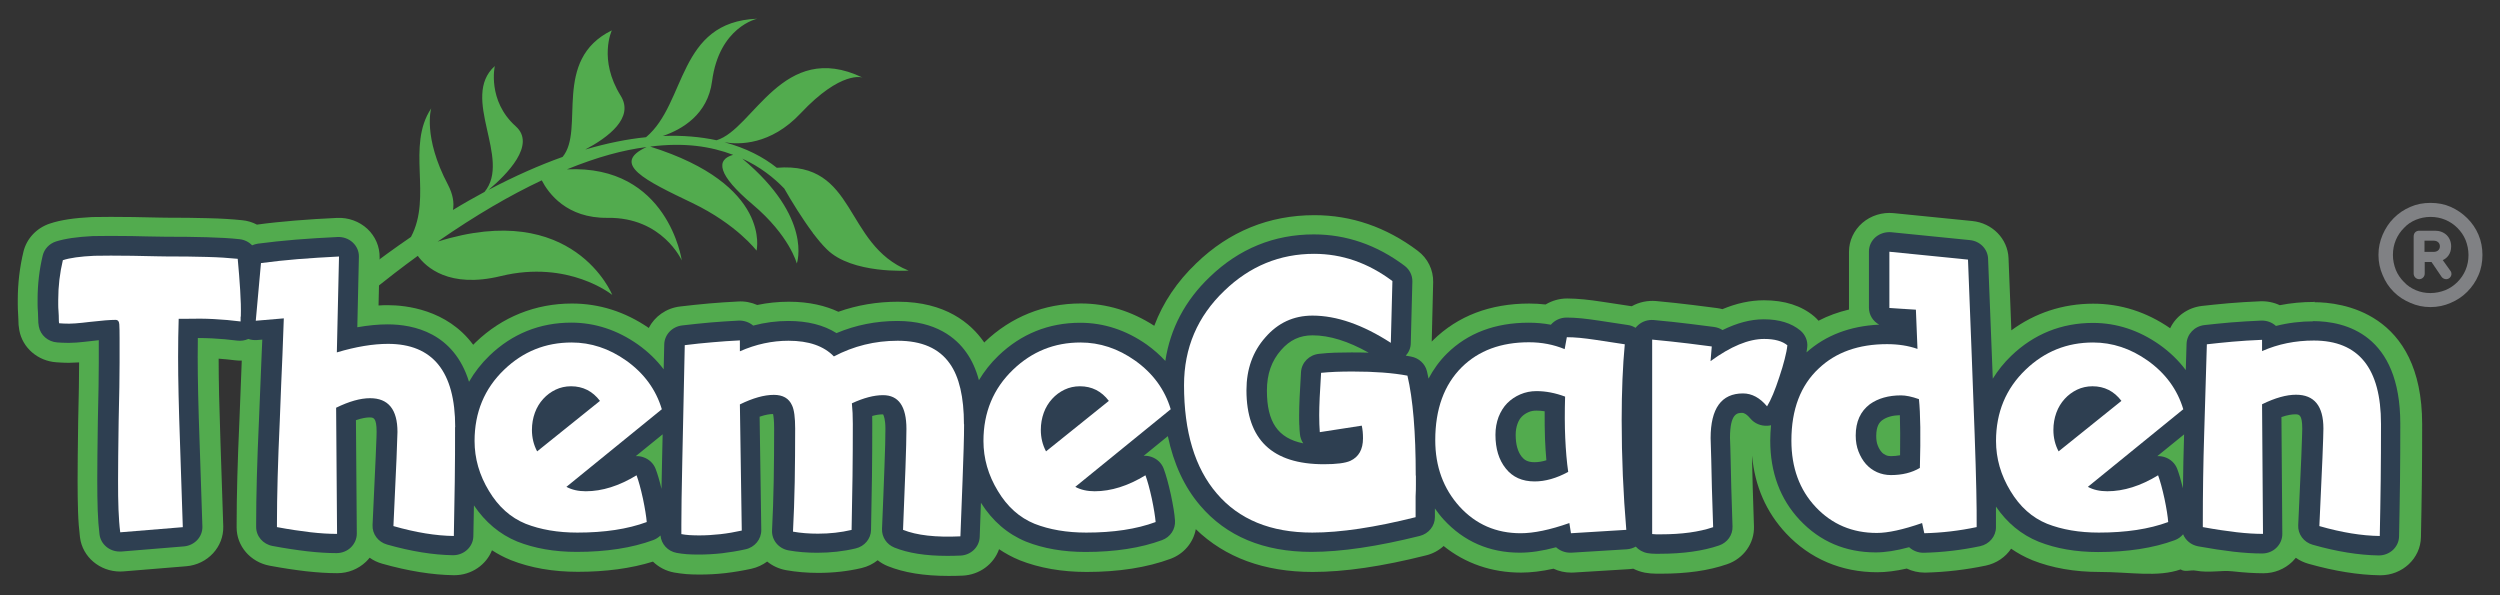 <?xml version="1.0" encoding="UTF-8"?>
<svg id="Layer_1" xmlns="http://www.w3.org/2000/svg" version="1.1" viewBox="0 0 346 82.39">
  <rect x="0" y="0" width="346" height="82.39" fill="#333333" stroke="none"/>
  <!-- Generator: Adobe Illustrator 29.4.0, SVG Export Plug-In . SVG Version: 2.1.0 Build 152)  -->
  <defs>
    <style>
      .st0 {
        fill: #fff;
      }

      .st1 {
        fill: #2e3f51;
      }

      .st2 {
        fill: #52ab4e;
      }

      .st3 {
        fill: #808184;
      }
    </style>
  </defs>
  <g>
    <path class="st3" d="M336.37,28.08c1.01,0,1.94.17,2.8.55s1.62.9,2.29,1.56,1.18,1.41,1.56,2.29c.38.9.55,1.82.55,2.8s-.17,1.94-.55,2.8c-.38.9-.9,1.64-1.56,2.31-.66.66-1.41,1.16-2.29,1.53-.86.38-1.79.58-2.8.58s-1.91-.2-2.77-.58c-.9-.38-1.64-.86-2.31-1.53s-1.16-1.41-1.53-2.31c-.38-.86-.58-1.79-.58-2.8s.2-1.91.58-2.8c.38-.86.86-1.62,1.53-2.29s1.41-1.18,2.31-1.56c.86-.38,1.79-.55,2.77-.55ZM336.37,30.02c-.73,0-1.39.15-2.02.4-.63.26-1.18.63-1.64,1.13-.5.5-.86,1.04-1.13,1.68s-.4,1.33-.4,2.06.15,1.41.4,2.06c.26.63.63,1.18,1.13,1.68.46.5,1.01.86,1.64,1.13s1.3.4,2.02.4,1.41-.15,2.06-.4c.63-.26,1.18-.63,1.68-1.13s.86-1.04,1.13-1.68.4-1.33.4-2.06-.15-1.41-.4-2.06c-.26-.63-.63-1.18-1.13-1.68s-1.04-.86-1.68-1.13-1.33-.4-2.06-.4Z"/>
    <path class="st3" d="M339.12,37.46l-1.04-1.46c.6-.27,1.16-.87,1.16-1.9,0-1.28-.93-2.17-2.24-2.17h-2.16c-.48,0-.79.31-.79.79v5.15c0,.42.35.77.77.77s.76-.35.76-.77v-1.61h.94l1.4,2.06c.15.2.39.32.63.32.43,0,.73-.38.73-.71,0-.23-.07-.37-.15-.47h-.01ZM337.68,34.09c0,.46-.34.77-.85.77h-1.28v-1.55h1.28c.51,0,.85.32.85.77h0Z"/>
  </g>
  <g>
    <path class="st2" d="M320.23,41.79c-1.61,0-3.18.15-4.71.45-.83-.39-1.76-.58-2.71-.54-1.55.06-3.03.16-4.37.27-1.31.12-2.55.24-3.68.37-1.98.23-3.62,1.43-4.41,3.09-3.27-2.26-6.86-3.4-10.65-3.4-4.19,0-8.06,1.28-11.33,3.69-.12-3.06-.25-6.37-.39-9.99-.11-2.68-2.24-4.86-5.02-5.14l-10.88-1.09c-1.58-.16-3.16.34-4.33,1.35-1.17,1.02-1.85,2.47-1.85,3.99v8c-1.51.36-2.92.87-4.22,1.55-.18-.22-.39-.42-.61-.61-1.76-1.48-4.09-2.22-6.93-2.22-1.89,0-3.79.41-5.76,1.23-.24-.06-.48-.12-.73-.15-2.51-.33-4.41-.56-5.8-.71-1.41-.15-2.31-.24-2.69-.27-1.16-.09-2.33.16-3.32.72h-.04l-4.02-.61c-.95-.15-1.78-.25-2.53-.33-.84-.08-1.63-.13-2.35-.13-1.1,0-2.12.31-2.99.83-.74-.08-1.49-.13-2.25-.13-5.42,0-9.9,1.71-13.33,5.08-.06.06-.12.13-.18.19l.2-8.22c.04-1.7-.75-3.32-2.15-4.36-4.35-3.27-9.16-4.92-14.28-4.92-6.27,0-11.79,2.24-16.36,6.66-2.67,2.55-4.61,5.45-5.81,8.65-3.15-2.03-6.56-3.09-10.17-3.09-5.06,0-9.66,1.85-13.3,5.34-.02.02-.04.04-.06.07-.02-.03-.04-.07-.08-.12-1.77-2.53-5.27-5.53-11.86-5.53-2.87,0-5.63.46-8.25,1.39-1.73-.81-3.98-1.39-6.85-1.39-1.48,0-2.94.15-4.38.45-.82-.36-1.73-.54-2.64-.48-1.35.06-2.69.16-4.02.27-1.33.12-2.68.26-4.02.42-1.93.23-3.52,1.39-4.33,2.97-3.26-2.24-6.84-3.38-10.63-3.38-5.06,0-9.66,1.85-13.3,5.34-.13.12-.25.24-.37.37-3.64-4.93-9.44-5.48-11.76-5.48-.43,0-.88,0-1.34.04l.15-6.63c.03-1.49-.58-2.93-1.69-3.97-1.12-1.04-2.64-1.59-4.18-1.52-2.05.09-4.02.22-5.86.37-1.81.15-3.58.33-5.25.56-.61-.32-1.3-.54-2.04-.61-1.35-.14-2.93-.24-4.71-.28-1.69-.05-3.66-.07-5.82-.07-.1,0-.51,0-1.2-.02-.76-.01-1.89-.04-3.4-.07-2.28-.03-4.07-.03-5.47,0h-.15c-2.51.13-4.37.4-5.86.9-1.83.6-3.22,2.07-3.66,3.88-.52,2.15-.79,4.41-.79,6.69v.69c0,.4.02.83.05,1.31.02.25.03.46.03.63,0,.58.04,1.1.13,1.56.44,2.43,2.55,4.26,5.12,4.44l.65.04c.73.05,1.53.04,2.43-.02h.08v.05c0,1.78-.04,4.48-.13,8.08-.03,1.83-.05,3.44-.06,4.8-.01,1.38-.02,2.53-.02,3.46,0,1.57.02,2.99.06,4.23.04,1.33.14,2.54.27,3.59.34,2.72,2.75,4.73,5.56,4.73.16,0,.32,0,.48-.02l8.66-.71c2.96-.24,5.21-2.67,5.13-5.52l-.39-11.77c-.16-4.57-.25-8.42-.25-11.44.78.05,1.55.14,2.32.23.3.04.59.04.88.04-.1,2.21-.2,4.94-.32,8.19-.26,5.68-.39,10.54-.39,14.44v.47c0,2.57,1.91,4.78,4.55,5.28,1.81.34,3.5.59,5.03.77,1.62.18,3.04.27,4.35.27,1.5,0,2.92-.57,3.98-1.59.18-.17.34-.36.5-.55.52.37,1.1.65,1.75.83,3.58,1.01,6.91,1.55,9.88,1.59h.08c2.38,0,4.42-1.43,5.22-3.45.8.51,1.63.96,2.52,1.32.02,0,.04.02.06.03,2.75,1.09,5.87,1.63,9.3,1.63,3.89,0,7.38-.47,10.4-1.41.78.76,1.79,1.3,2.94,1.51.53.09,1.1.17,1.7.22.55.04,1.15.06,1.78.06,1.2,0,2.41-.06,3.62-.2,1.17-.14,2.38-.34,3.57-.6.82-.18,1.56-.53,2.2-1,.72.59,1.61,1.01,2.6,1.19,1.39.25,2.9.38,4.48.38,2.06,0,4.07-.22,5.98-.67.84-.2,1.59-.57,2.23-1.08.41.33.88.6,1.39.81,2.26.91,5.02,1.36,8.41,1.36.64,0,1.28-.01,1.96-.04,2.36-.11,4.33-1.61,5.04-3.66.87.58,1.79,1.09,2.77,1.49.02,0,.04.02.06.03,2.75,1.09,5.87,1.63,9.3,1.63,4.43,0,8.34-.61,11.61-1.82,1.86-.69,3.16-2.27,3.49-4.1,4.06,3.93,9.48,5.92,16.17,5.92,4.42,0,9.56-.75,15.72-2.3.93-.23,1.76-.69,2.41-1.29,2.99,2.41,6.66,3.68,10.71,3.68,1.38,0,2.88-.18,4.5-.54.74.35,1.57.54,2.45.54.12,0,.24,0,.37-.01l7.68-.47c.18-.01.37-.03.54-.06.5.25,1.03.44,1.61.55.52.09,1.04.14,1.59.14h.64c3.58,0,6.56-.42,9.14-1.31,2.29-.78,3.8-2.91,3.72-5.24-.14-4.07-.23-7.15-.26-9.2,0-.2,0-.39,0-.58.38,4.22,1.96,7.83,4.72,10.77,3.3,3.51,7.66,5.36,12.6,5.36,1.22,0,2.57-.17,4.09-.51.75.36,1.59.56,2.48.56h.15c2.79-.07,5.58-.4,8.31-.97,1.49-.32,2.73-1.18,3.5-2.34.89.61,1.84,1.14,2.87,1.56l.06.03c2.75,1.09,5.87,1.63,9.3,1.63,4.26,0,8.03.77,11.23-.35.62.41,1.34.03,2.11.17,1.83.34,3.53-.08,5.05.09,1.62.18,3.03.27,4.31.27,1.5,0,2.92-.57,3.98-1.59.18-.18.34-.36.5-.55.52.37,1.1.65,1.75.83,3.58,1.01,6.91,1.55,9.88,1.59h.08c3.04,0,5.54-2.33,5.6-5.26.05-2.54.1-5.1.13-7.7s.04-5.25.04-7.94c0-15.67-11.41-16.89-14.9-16.89v-.08l-.09.04Z"/>
    <g>
      <path class="st1" d="M84.84,57.57c1.13-.91,1.34-2.5.46-3.64-1.55-2.06-3.73-3.14-6.28-3.14-1.21,0-2.35.25-3.39.76-.97.46-1.83,1.1-2.56,1.89-.74.8-1.31,1.74-1.7,2.81-.38,1.02-.56,2.12-.56,3.28,0,1.5.34,2.91,1.03,4.19.39.73,1.1,1.25,1.94,1.41.18.03.38.05.56.05.65,0,1.29-.22,1.8-.62l8.7-6.99h0Z"/>
      <path class="st1" d="M149.47,50.81c-1.21,0-2.35.25-3.39.76-.97.46-1.83,1.1-2.56,1.89-.74.8-1.31,1.74-1.7,2.81-.38,1.02-.56,2.12-.56,3.28,0,1.5.34,2.91,1.03,4.19.39.73,1.1,1.25,1.94,1.41.18.03.38.05.56.05.65,0,1.29-.22,1.8-.62l8.7-6.99c1.13-.91,1.34-2.5.46-3.64-1.55-2.06-3.73-3.14-6.28-3.14h0Z"/>
      <path class="st1" d="M219.43,60.56c-.06-1.68-.08-3.55-.02-5.59.03-1.14-.69-2.17-1.8-2.58-1.68-.62-3.35-.94-4.97-.94-1.2,0-2.33.23-3.38.69-1.03.44-1.94,1.06-2.7,1.83-.78.79-1.38,1.75-1.79,2.85-.4,1.04-.59,2.18-.59,3.37,0,2.52.68,4.64,2,6.3,1.49,1.87,3.63,2.85,6.22,2.85,1.96,0,4-.56,6.03-1.68,1-.54,1.55-1.61,1.39-2.71-.18-1.3-.31-2.77-.38-4.41h0v.02ZM212.39,63.97c-1.03,0-1.45-.36-1.77-.74-.57-.71-.85-1.73-.85-3.05,0-.57.09-1.09.26-1.54.15-.41.34-.73.59-.98.26-.26.56-.46.93-.62.33-.15.69-.21,1.1-.21.37,0,.74.03,1.13.09,0,1.36,0,2.65.05,3.85.04,1.03.11,2.01.19,2.93-.57.18-1.12.27-1.64.27h.01Z"/>
      <path class="st1" d="M266.54,52.76c-1.31-.45-2.43-.67-3.43-.67-2.35,0-4.36.59-6.03,1.79-1.39,1.03-3.05,2.99-3.05,6.46,0,1.14.19,2.19.56,3.15.37.95.87,1.79,1.5,2.51.69.79,1.53,1.41,2.5,1.84.97.43,2.01.65,3.11.65,2.09,0,3.93-.47,5.48-1.39.8-.47,1.3-1.31,1.33-2.21.12-4.52.08-7.75-.14-9.85-.11-1.03-.82-1.92-1.83-2.27h0ZM262.96,63.01c-.38.07-.8.12-1.25.12-.28,0-.51-.04-.73-.15-.23-.11-.41-.23-.57-.42-.22-.25-.4-.56-.54-.93-.14-.36-.2-.79-.2-1.29,0-1.39.47-1.92.84-2.19.61-.44,1.41-.66,2.43-.69.05,1.46.06,3.32.03,5.55h-.01,0Z"/>
      <path class="st1" d="M295.41,57.57c1.13-.91,1.34-2.5.47-3.64-1.55-2.06-3.73-3.14-6.28-3.14-1.21,0-2.35.25-3.39.76-.97.46-1.83,1.1-2.56,1.89-.74.8-1.31,1.74-1.7,2.81-.38,1.02-.56,2.12-.56,3.28,0,1.5.34,2.91,1.03,4.19.39.73,1.1,1.25,1.94,1.41.18.03.38.05.56.05.65,0,1.29-.22,1.8-.62l8.7-6.99h-.01,0Z"/>
      <path class="st1" d="M320.23,44.47c-1.81,0-3.55.21-5.24.64-.55-.51-1.3-.77-2.06-.74-1.52.06-2.94.16-4.24.26-1.29.12-2.5.23-3.6.36-1.38.16-2.42,1.26-2.47,2.59-.03,1.22-.06,2.42-.11,3.64-.98-1.31-2.19-2.49-3.63-3.51-2.84-2-5.95-3.02-9.21-3.02-4.36,0-8.18,1.54-11.32,4.56-1.01.97-1.85,2.03-2.55,3.16-.17-4.69-.39-10.18-.65-16.61-.05-1.34-1.12-2.43-2.51-2.57l-10.88-1.09c-.79-.07-1.57.17-2.17.67-.59.51-.93,1.23-.93,1.99v7.79c0,1,.57,1.88,1.42,2.34-4.06.19-7.43,1.49-10.06,3.84.04-.24.08-.48.1-.72.1-.86-.26-1.72-.94-2.3-1.24-1.03-2.94-1.56-5.08-1.56-1.81,0-3.69.5-5.7,1.49-.34-.22-.74-.37-1.18-.43-2.49-.33-4.36-.55-5.72-.7-1.38-.15-2.26-.23-2.64-.26-.8-.06-1.56.19-2.14.7-.13.12-.25.24-.36.38-.31-.19-.67-.34-1.07-.39l-4.02-.61c-.87-.14-1.68-.23-2.38-.31-.74-.07-1.44-.11-2.07-.11-.87,0-1.66.38-2.18.99-.99-.19-2.03-.28-3.07-.28-4.63,0-8.43,1.43-11.31,4.27-1.03,1.02-1.87,2.18-2.55,3.47-.08-.35-.14-.7-.22-1.02-.25-1.03-1.11-1.83-2.2-2.03-.24-.04-.48-.08-.73-.13.42-.46.68-1.06.69-1.71l.22-8.55c.02-.85-.38-1.65-1.08-2.18-3.85-2.89-8.07-4.34-12.56-4.34-5.5,0-10.34,1.98-14.39,5.88-3.43,3.27-5.48,7.17-6.16,11.63-.75-.81-1.61-1.57-2.57-2.26-2.84-2-5.95-3.02-9.21-3.02-4.36,0-8.18,1.54-11.32,4.56-1.09,1.04-1.97,2.18-2.7,3.39-.4-1.5-.98-2.78-1.75-3.85-1.39-1.98-4.18-4.35-9.53-4.35-2.96,0-5.8.57-8.43,1.68-1.77-1.12-4-1.68-6.66-1.68-1.63,0-3.26.21-4.87.64-.55-.47-1.28-.72-2.01-.69-1.31.06-2.63.16-3.91.26-1.29.12-2.62.25-3.93.41-1.38.17-2.42,1.28-2.46,2.61-.02,1.2-.05,2.34-.08,3.46-.97-1.28-2.15-2.43-3.57-3.44-2.84-2-5.95-3.02-9.21-3.02-4.36,0-8.18,1.54-11.32,4.56-1.15,1.11-2.09,2.32-2.84,3.63-2.09-6.77-7.65-7.95-11.26-7.95-1.3,0-2.71.14-4.2.4l.22-9.75c.02-.75-.29-1.46-.85-1.98s-1.3-.79-2.09-.76c-2.01.09-3.95.22-5.76.36-1.82.15-3.6.34-5.28.56-.28.04-.55.13-.8.23-.44-.46-1.06-.78-1.76-.85-1.27-.14-2.78-.22-4.49-.27-1.67-.05-3.61-.07-5.75-.07-.1,0-.51,0-1.23-.02-.76,0-1.89-.04-3.38-.07-2.22-.03-4.02-.03-5.35,0h-.08c-2.21.11-3.88.36-5.11.75-.92.3-1.61,1.03-1.83,1.94-.47,1.95-.71,4.01-.71,6.08v.69c0,.34.02.72.05,1.1.02.34.03.62.03.84,0,.43.03.78.09,1.1.22,1.21,1.27,2.13,2.55,2.22l.67.04c.58.04,1.23.03,1.98-.02.64-.05,1.37-.13,2.14-.22.36-.04.68-.07.96-.11v3.06c0,1.79-.04,4.52-.13,8.13-.03,1.83-.05,3.43-.06,4.77-.01,1.36-.02,2.51-.02,3.43,0,1.54.02,2.93.06,4.13.04,1.25.13,2.38.25,3.36.17,1.36,1.38,2.37,2.78,2.37h.24l8.66-.71c1.49-.13,2.61-1.34,2.56-2.76l-.39-11.76c-.17-4.7-.26-8.64-.26-11.71,0-.9,0-1.77.02-2.61.68,0,1.35.02,2,.05,1.15.06,2.32.16,3.47.31.53.06,1.04-.02,1.52-.23.38.13.79.18,1.2.15l.73-.06c-.02.62-.05,1.31-.09,2.07-.1,2.35-.23,5.38-.37,9.07-.26,5.65-.39,10.47-.39,14.32v.47c0,1.29.95,2.39,2.27,2.63,1.75.33,3.37.57,4.83.74,1.49.17,2.84.25,4.02.25.74,0,1.47-.28,1.99-.79s.82-1.19.82-1.91l-.12-15.7c.87-.3,1.48-.38,1.87-.38.54,0,.99,0,.99,1.99,0,.12,0,.7-.13,3.55-.09,2.15-.23,5.27-.43,9.35-.06,1.23.76,2.35,2,2.7,3.33.95,6.4,1.44,9.11,1.48h.04c1.52,0,2.77-1.17,2.8-2.62.03-1.43.05-2.86.08-4.28,1.56,2.32,3.57,4.01,6,5.01,2.4.95,5.17,1.43,8.23,1.43,4.08,0,7.65-.55,10.6-1.64.39-.14.71-.37.99-.63.11,1.19,1.01,2.19,2.25,2.41.43.08.9.14,1.41.18.47.03,1,.05,1.55.05,1.09,0,2.2-.06,3.3-.18,1.08-.13,2.18-.31,3.26-.55,1.28-.28,2.19-1.39,2.18-2.66l-.23-15.69c.86-.3,1.47-.37,1.86-.37.05.23.15.81.15,1.98,0,2.53-.02,4.99-.06,7.31-.04,2.31-.12,4.6-.23,6.81-.06,1.34.9,2.52,2.28,2.77,1.22.22,2.55.33,3.98.33,1.84,0,3.63-.2,5.31-.6,1.23-.28,2.11-1.34,2.13-2.55.05-2.56.1-5.05.13-7.48s.04-4.85.04-7.25c0-.36,0-.72-.01-1.05.52-.15.99-.22,1.39-.22h.12c.09.16.32.69.32,1.98,0,1.16-.04,2.91-.13,5.2-.09,2.33-.19,5.22-.34,8.67-.04,1.12.64,2.15,1.71,2.58,1.91.77,4.31,1.15,7.31,1.15.59,0,1.21-.01,1.84-.04,1.45-.06,2.61-1.19,2.66-2.58l.17-4.73c1.59,2.52,3.67,4.32,6.24,5.38,2.4.95,5.17,1.43,8.23,1.43,4.08,0,7.65-.55,10.6-1.64,1.15-.42,1.87-1.52,1.79-2.7-.06-.91-.25-2.08-.57-3.58-.34-1.55-.67-2.73-1-3.62-.29-.77-.93-1.37-1.73-1.63-.33-.11-.69-.16-1.03-.14l3.34-2.72c.8,3.83,2.28,7.04,4.47,9.6,3.62,4.26,8.79,6.42,15.39,6.42,4.12,0,9.17-.75,15.01-2.21,1.23-.31,2.09-1.38,2.09-2.6v-1.2c.37.52.75,1.03,1.2,1.52,2.79,3.05,6.35,4.6,10.55,4.6,1.48,0,3.13-.24,5.02-.75.51.46,1.2.75,1.94.75h.18l7.68-.47c.44-.03.86-.17,1.23-.37.4.45.96.78,1.62.9.34.06.7.09,1.08.09h.64c3.21,0,5.97-.39,8.19-1.15,1.15-.39,1.9-1.45,1.86-2.62-.14-4.09-.23-7.18-.26-9.22-.03-1.18-.05-2.2-.09-3.05,0-3.46,1.06-3.46,1.68-3.46.32,0,.71.26,1.14.78.57.69,1.47,1.06,2.39,1,.16,0,.32-.04.47-.07-.06.69-.11,1.39-.11,2.12,0,4.42,1.38,8.12,4.09,11,2.79,2.97,6.33,4.48,10.52,4.48,1.29,0,2.81-.23,4.61-.72.51.47,1.21.77,1.96.77h.08c2.61-.06,5.22-.37,7.78-.91,1.28-.27,2.2-1.36,2.2-2.62v-2.86c1.54,2.26,3.52,3.89,5.91,4.86,2.4.95,5.17,1.43,8.23,1.43,4.08,0,7.65-.55,10.6-1.64.47-.17.86-.46,1.16-.82.34.84,1.11,1.49,2.09,1.67,1.78.32,3.4.57,4.86.74,1.49.17,2.82.25,3.98.25.74,0,1.47-.28,1.98-.79.53-.51.82-1.19.82-1.91l-.12-16.18c.87-.3,1.48-.38,1.89-.38.54,0,.99,0,.99,1.98,0,.23-.02,1.05-.13,3.91-.09,2.18-.23,5.27-.43,9.46-.06,1.23.76,2.35,2,2.7,3.33.95,6.4,1.44,9.12,1.48h.04c1.52,0,2.77-1.17,2.8-2.63.05-2.53.1-5.09.13-7.67.03-2.59.04-5.23.04-7.92,0-12.36-7.58-14.21-12.1-14.21l.08.06.05-.03ZM29.75,41.51c-1.29-.06-2.65-.08-3.96-.05h-1.07c-1.51,0-2.75,1.15-2.8,2.59-.03.83-.05,1.7-.06,2.59s-.02,1.82-.02,2.78c0,3.13.09,7.14.26,11.89l.3,9.21-3.2.26c0-.11,0-.21-.01-.33-.04-1.14-.06-2.47-.06-3.94,0-.91,0-2.02.02-3.37.01-1.35.03-2.93.06-4.73.09-3.63.13-6.39.13-8.23v-3.3c0-.94-.01-1.63-.05-2.16-.14-2.04-1.78-3.12-3.31-3.12-.83,0-2.09.09-3.9.31-.44.05-.85.11-1.24.14v-.54c0-1.1.09-2.18.25-3.24.53-.06,1.2-.13,2.05-.17,1.26-.03,2.97-.03,5.07,0,1.48.03,2.61.05,3.37.07.81.02,1.25.02,1.35.02,2.1,0,3.98.02,5.59.07.61.02,1.21.04,1.76.07.05.69.1,1.35.14,1.99.03.42.04.83.06,1.23-.24,0-.48-.03-.72-.04v-.02.02ZM60.15,66.68c-.02,1.54-.04,3.08-.06,4.63-.86-.12-1.78-.28-2.71-.5.15-3.06.26-5.47.32-7.23.13-3.28.13-3.63.13-3.76,0-6.83-5.05-7.36-6.59-7.36-1.8,0-3.76.53-5.97,1.61-.94.46-1.53,1.39-1.52,2.41l.11,14.6c-.17-.02-.36-.04-.54-.05-.68-.07-1.39-.18-2.15-.3.03-3.46.16-7.59.38-12.33.14-3.71.26-6.73.37-9.07.1-2.36.16-4.08.19-5.16.02-.77-.3-1.51-.88-2.02-.58-.53-1.37-.79-2.17-.72l-.55.04.24-2.62c.89-.09,1.82-.18,2.76-.25.83-.06,1.69-.13,2.57-.18l-.24,10.36c-.02.86.4,1.69,1.11,2.2.72.52,1.66.67,2.51.42,2.37-.71,4.47-1.06,6.25-1.06,3.21,0,6.5,1.05,6.5,8.83,0,2.54,0,5.05-.04,7.53h0l-.02-.02ZM79.93,71.05c-2.33,0-4.37-.35-6.06-1.01-1.52-.62-2.75-1.74-3.76-3.41-1.09-1.8-1.63-3.63-1.63-5.59,0-3.26,1.07-5.86,3.27-7.97,2.09-2.01,4.49-2.98,7.36-2.98,2.08,0,4.01.64,5.88,1.97,1.49,1.05,2.57,2.3,3.31,3.76l-11.72,9.54c-.7.57-1.07,1.43-.98,2.31.09.87.62,1.65,1.42,2.09,1.18.63,2.54.95,4.05.95,1.72,0,3.47-.34,5.21-.99.04.23.1.45.13.66-1.89.44-4.06.66-6.5.66h.02ZM89.02,63.27c-.33-.11-.69-.16-1.03-.14l3.72-3.02c-.03,1.29-.05,2.49-.08,3.6-.03,1.46-.05,2.78-.08,3.95-.27-1.14-.54-2.06-.81-2.76-.29-.77-.93-1.37-1.73-1.63,0,0,.01,0,.01,0ZM130.56,61.99l-.34,9.6c-.94-.03-1.71-.12-2.35-.23.11-2.55.19-4.75.26-6.6.09-2.35.13-4.16.13-5.39,0-6.83-4.62-7.36-6.04-7.36-1.7,0-3.51.46-5.54,1.4-1.06.5-1.68,1.56-1.56,2.68.08.76.12,1.62.12,2.57,0,2.38-.01,4.77-.04,7.19-.02,1.71-.04,3.46-.09,5.23-.8.08-1.64.11-2.45.08.05-1.46.1-2.94.13-4.44.04-2.36.06-4.85.06-7.41,0-1.98-.2-3.3-.66-4.29-.87-1.95-2.73-3.08-5.08-3.08-1.8,0-3.76.53-5.97,1.61-.95.46-1.54,1.4-1.52,2.42l.23,15.2c-.15.02-.3.04-.45.05-.75.08-1.51.14-2.26.15.01-1.79.05-4.34.12-7.62.08-3.6.17-8.15.29-13.63.45-.04.9-.08,1.35-.13.37-.03.74-.06,1.11-.09.22.37.53.69.92.93.8.5,1.81.56,2.68.18,1.84-.81,3.72-1.22,5.57-1.22,1.99,0,3.36.43,4.21,1.31.87.91,2.28,1.13,3.41.53,2.34-1.23,4.78-1.83,7.48-1.83,3.13,0,4.29,1.13,4.9,2,.67.94,1.47,2.89,1.47,6.88,0,.92-.02,2.01-.06,3.27v.03h-.03ZM147.01,65.36c-.7.57-1.07,1.43-.98,2.31.09.87.62,1.65,1.42,2.09,1.18.63,2.54.95,4.05.95,1.72,0,3.47-.34,5.21-.99.04.23.1.45.13.66-1.89.44-4.06.66-6.5.66s-4.37-.35-6.06-1.01c-1.52-.62-2.75-1.74-3.76-3.41-1.09-1.8-1.63-3.63-1.63-5.59,0-3.26,1.07-5.86,3.27-7.97,2.09-2.01,4.49-2.98,7.36-2.98,2.08,0,4.01.64,5.88,1.97,1.49,1.05,2.57,2.3,3.31,3.76l-11.72,9.54h.02ZM193.16,67.08c0,.44,0,.95-.04,1.54v.9c-4.47,1.02-8.34,1.54-11.49,1.54-4.9,0-8.52-1.45-11.06-4.45-2.57-3.01-3.89-7.47-3.89-13.26,0-4.46,1.56-8.12,4.77-11.18,3.01-2.9,6.42-4.31,10.43-4.31,2.83,0,5.46.8,8,2.43l-.06,2.65c-2.82-1.26-5.55-1.91-8.14-1.91-3.44,0-6.43,1.38-8.66,3.96-2.18,2.45-3.27,5.49-3.27,9.06,0,8.34,4.79,12.93,13.51,12.93,2.27,0,3.78-.23,4.88-.74,1.25-.57,3.34-2.06,3.34-5.54,0-.8-.08-1.57-.23-2.29-.3-1.41-1.7-2.34-3.19-2.12l-2.63.41c0-.71.05-1.55.1-2.55.55-.02,1.13-.02,1.73-.02,1.95,0,3.68.08,5.17.25.48,2.89.72,6.72.72,11.47v1.22h.02,0ZM179.83,58.84c0,.43.04.84.08,1.23.04.46.2.91.46,1.29-3.53-.71-5.03-2.97-5.03-7.3,0-2.29.64-4.11,1.96-5.61,1.21-1.39,2.59-2.04,4.36-2.04,2.34,0,4.93.81,7.76,2.4-1.51-.05-3.22-.04-4.66,0-.78.03-1.52.08-2.2.16-1.36.14-2.41,1.19-2.5,2.51-.17,2.69-.26,4.66-.26,6.02,0,.47,0,.93.02,1.34h0,0ZM219.6,71.01c-.24-.36-.56-.67-.95-.9-.72-.41-1.61-.5-2.39-.22-2.38.83-4.33,1.25-5.78,1.25-2.56,0-4.63-.91-6.33-2.75-1.81-2-2.68-4.44-2.68-7.44,0-3.62.94-6.31,2.88-8.23,1.8-1.77,4.18-2.63,7.29-2.63,1.39,0,2.65.24,3.85.73.79.33,1.68.28,2.43-.11.52-.26.92-.67,1.17-1.17.42.05.87.12,1.36.19l1.47.22c-.05.81-.1,1.64-.13,2.49-.08,1.76-.11,3.68-.11,5.72,0,4.29.15,8.55.43,12.69l-2.5.16h0ZM243.59,51.41c-.09.26-.17.51-.25.74-.78-.26-1.51-.35-2.11-.35-2.19,0-7.28.86-7.28,8.87v.08c.03.84.05,1.85.09,3.01.02,1.69.09,4.09.18,7.18-.84.15-1.77.25-2.78.31v-21.24c.7.07,1.52.17,2.48.3.11.85.64,1.63,1.44,2.06.97.51,2.17.42,3.04-.22,2.24-1.64,4.22-2.52,5.72-2.52h.02c-.15.54-.33,1.14-.56,1.79h.01ZM268.41,71.03c-.25-.39-.59-.72-1.02-.95-.71-.38-1.56-.45-2.33-.19-2.9,1-4.49,1.21-5.32,1.21-2.57,0-4.66-.89-6.37-2.7-1.79-1.9-2.65-4.32-2.65-7.41,0-3.58.97-6.23,2.96-8.09,1.83-1.74,4.28-2.58,7.47-2.58,1.23,0,2.33.17,3.25.5.87.31,1.85.18,2.61-.35s1.18-1.38,1.15-2.28l-.22-5.43c-.05-1.37-1.18-2.49-2.61-2.58l-1.06-.06v-2.3l5.38.54c.36,9.12.64,16.27.82,21.81.16,4.63.26,8.17.28,10.59-.78.12-1.56.21-2.35.27h0ZM290.5,71.05c-2.33,0-4.37-.35-6.06-1.01-1.52-.62-2.75-1.74-3.76-3.41-1.1-1.8-1.63-3.63-1.63-5.59,0-3.26,1.07-5.86,3.27-7.97,2.09-2.01,4.49-2.98,7.36-2.98,2.08,0,4.01.64,5.88,1.97,1.49,1.05,2.57,2.3,3.31,3.76l-11.72,9.54c-.7.57-1.07,1.43-.98,2.31s.62,1.65,1.42,2.09c1.18.63,2.54.95,4.05.95,1.72,0,3.47-.34,5.21-.99.05.23.1.45.13.66-1.89.44-4.06.66-6.5.66h.02ZM299.59,63.27c-.33-.11-.69-.16-1.02-.14l3.71-3.01c-.08,2.46-.13,4.94-.16,7.46-.27-1.1-.53-1.99-.79-2.68-.29-.77-.93-1.37-1.73-1.63h0ZM326.7,66.53c-.02,1.6-.04,3.19-.06,4.77-.86-.12-1.78-.28-2.71-.5.15-3.13.26-5.55.32-7.36.13-3.39.13-3.93.13-4.11,0-6.83-5.05-7.36-6.59-7.36-1.8,0-3.76.53-5.97,1.61-.94.46-1.53,1.39-1.52,2.41l.11,15.07c-.16-.02-.32-.03-.5-.05-.69-.07-1.42-.18-2.2-.3.01-3.56.08-7.11.18-10.57.11-3.32.2-6.67.3-10.05.33-.03.69-.06,1.03-.09.45-.04.92-.07,1.4-.11.23.4.55.74.96.99.8.5,1.81.56,2.68.18,1.84-.81,3.86-1.22,6-1.22,3.21,0,6.5,1.05,6.5,8.83,0,2.67-.01,5.28-.04,7.85h-.02,0Z"/>
    </g>
    <g>
      <path class="st0" d="M33.3,43.83v.66c-1.23-.16-2.46-.26-3.69-.33s-2.51-.07-3.81-.04h-1.07c-.03.82-.05,1.67-.06,2.55s-.02,1.79-.02,2.74c0,3.12.09,7.05.26,11.8l.39,11.75-8.66.71c-.12-.92-.19-1.96-.24-3.14s-.06-2.53-.06-4.04c0-.92,0-2.04.02-3.39.01-1.35.03-2.94.06-4.76.09-3.62.13-6.34.13-8.17v-3.31c0-.89-.01-1.54-.04-1.98-.03-.41-.2-.61-.52-.61-.71,0-1.9.09-3.54.28-.76.09-1.45.17-2.05.21-.59.04-1.11.05-1.54.02l-.68-.04c-.03-.16-.04-.37-.04-.63s-.01-.6-.04-1.01c-.03-.35-.04-.65-.04-.92v-.69c0-1.89.22-3.71.64-5.48.97-.32,2.41-.52,4.35-.61,1.3-.03,3.06-.03,5.25,0,1.48.03,2.61.05,3.37.07s1.2.02,1.28.02c2.13,0,4.03.02,5.68.07,1.65.04,3.07.14,4.27.26.14,1.54.26,2.98.34,4.32.09,1.34.12,2.57.09,3.71v-.04l-.03.02Z"/>
      <path class="st0" d="M62.98,59.12c0,2.55,0,5.07-.04,7.56-.03,2.49-.08,4.99-.13,7.5-2.48-.03-5.26-.48-8.36-1.37.19-4.09.34-7.21.43-9.37.09-2.15.13-3.37.13-3.66,0-3.12-1.27-4.67-3.79-4.67-1.34,0-2.9.44-4.7,1.32l.13,17.46c-1.08,0-2.32-.07-3.69-.23s-2.92-.39-4.63-.71v-.47c0-3.84.13-8.58.39-14.21.14-3.71.26-6.75.37-9.09.1-2.34.16-4.05.19-5.12l-3.88.33.72-7.98c1.63-.22,3.33-.4,5.12-.55,1.79-.14,3.68-.26,5.68-.36l-.3,13.27c2.65-.79,5.01-1.18,7.08-1.18,6.2,0,9.3,3.84,9.3,11.52h-.02Z"/>
      <path class="st0" d="M91.62,56.62l-13.23,10.76c.76.41,1.66.61,2.68.61,2.27,0,4.62-.74,7.03-2.21.28.76.58,1.84.89,3.26.28,1.35.45,2.42.52,3.21-2.65.98-5.85,1.46-9.6,1.46-2.7,0-5.1-.41-7.16-1.22-2.08-.85-3.77-2.36-5.07-4.53-1.34-2.2-2-4.51-2-6.93,0-3.96,1.37-7.25,4.09-9.86,2.62-2.52,5.73-3.77,9.34-3.77,2.67,0,5.19.83,7.55,2.5,2.48,1.76,4.13,4.02,4.94,6.75h.01v-.03ZM83.04,55.49c-1.02-1.35-2.36-2.03-4.01-2.03-.76,0-1.48.16-2.13.47s-1.23.74-1.72,1.28-.88,1.17-1.15,1.91-.41,1.54-.41,2.38c0,1.08.24,2.07.72,2.97l8.7-6.99h0Z"/>
      <path class="st0" d="M133.43,58.7c0,.95-.02,2.07-.06,3.35s-.1,2.75-.15,4.39l-.3,7.79c-3.41.16-6.05-.14-7.94-.9.14-3.46.26-6.36.34-8.68s.13-4.09.13-5.29c0-3.12-1.08-4.67-3.24-4.67-1.25,0-2.69.38-4.31,1.13.09.85.13,1.79.13,2.84,0,2.39-.01,4.8-.04,7.22-.03,2.42-.08,4.91-.13,7.46-1.48.35-3.03.52-4.65.52-1.25,0-2.4-.09-3.46-.28.12-2.23.19-4.53.24-6.89.04-2.36.06-4.82.06-7.37,0-1.54-.14-2.61-.43-3.21-.43-.98-1.27-1.46-2.52-1.46-1.34,0-2.9.44-4.7,1.32l.26,17.46c-.99.22-1.98.39-2.96.5s-1.97.17-2.96.17c-.48,0-.93-.02-1.33-.04-.4-.03-.76-.07-1.11-.14v-1.32c0-1.79.04-4.74.13-8.85s.19-9.43.34-15.98c1.3-.16,2.59-.3,3.84-.4,1.25-.11,2.52-.2,3.79-.26v1.51c2.22-.98,4.46-1.46,6.74-1.46,2.79,0,4.88.73,6.27,2.17,2.73-1.44,5.68-2.17,8.83-2.17,3.33,0,5.73,1.05,7.21,3.16,1.3,1.82,1.96,4.63,1.96,8.4h.02v-.02Z"/>
      <path class="st0" d="M162.05,56.62l-13.23,10.76c.76.41,1.66.61,2.68.61,2.27,0,4.62-.74,7.03-2.21.28.76.58,1.84.89,3.26.28,1.35.45,2.42.52,3.21-2.65.98-5.85,1.46-9.6,1.46-2.7,0-5.1-.41-7.16-1.22-2.08-.85-3.77-2.36-5.07-4.53-1.34-2.2-2-4.51-2-6.93,0-3.96,1.37-7.25,4.09-9.86,2.62-2.52,5.73-3.77,9.34-3.77,2.67,0,5.19.83,7.55,2.5,2.48,1.76,4.13,4.02,4.94,6.75h0v-.03ZM153.47,55.49c-1.02-1.35-2.36-2.03-4.01-2.03-.76,0-1.48.16-2.13.47s-1.23.74-1.72,1.28-.88,1.17-1.15,1.91-.41,1.54-.41,2.38c0,1.08.24,2.07.72,2.97l8.7-6.99h0Z"/>
      <path class="st0" d="M195.96,65.83v1.22c0,.47,0,1.02-.04,1.65v2.88c-5.63,1.41-10.4,2.13-14.3,2.13-5.74,0-10.16-1.81-13.23-5.43-3.02-3.52-4.52-8.52-4.52-14.97,0-5.16,1.86-9.52,5.59-13.08,3.52-3.39,7.66-5.1,12.41-5.1,3.87,0,7.48,1.25,10.84,3.77l-.22,8.55c-3.9-2.52-7.51-3.77-10.84-3.77-2.62,0-4.79,1.01-6.53,3.02-1.73,1.95-2.61,4.39-2.61,7.31,0,6.83,3.57,10.24,10.71,10.24,1.77,0,2.98-.16,3.67-.47,1.16-.54,1.75-1.57,1.75-3.12,0-.63-.05-1.21-.17-1.75l-5.81.9c-.03-.35-.05-.72-.06-1.11s-.02-.81-.02-1.25c0-1.29.09-3.24.26-5.85.62-.06,1.3-.11,2.03-.14.72-.03,1.52-.04,2.37-.04,3.02,0,5.53.19,7.55.57.76,3.21,1.15,7.82,1.15,13.83h.02Z"/>
      <path class="st0" d="M225.1,73.33l-7.68.47-.22-1.41c-2.7.95-4.94,1.41-6.74,1.41-3.38,0-6.2-1.22-8.45-3.68-2.25-2.49-3.37-5.55-3.37-9.2,0-4.31,1.23-7.67,3.67-10.1,2.33-2.3,5.43-3.45,9.3-3.45,1.77,0,3.41.32,4.94.95l.3-1.65c.54,0,1.14.03,1.79.09.66.06,1.39.16,2.22.28l4.01.61c-.14,1.51-.25,3.13-.32,4.86s-.11,3.6-.11,5.62c0,5.2.22,10.25.64,15.2,0,0,.02,0,.02,0ZM217.04,65.31c-.2-1.38-.33-2.94-.41-4.67s-.08-3.65-.02-5.75c-1.37-.51-2.68-.76-3.96-.76-.8,0-1.54.15-2.24.45-.7.3-1.3.71-1.81,1.22-.51.52-.9,1.16-1.2,1.91-.28.76-.43,1.57-.43,2.46,0,1.92.47,3.48,1.43,4.67.95,1.2,2.28,1.79,3.99,1.79,1.48,0,3.03-.44,4.65-1.32h0Z"/>
      <path class="st0" d="M247.37,47.79c-.05.54-.18,1.17-.37,1.91s-.43,1.57-.74,2.48c-.59,1.82-1.16,3.18-1.7,4.06-.99-1.19-2.1-1.79-3.33-1.79-2.98,0-4.48,2.07-4.48,6.19.03.85.05,1.88.09,3.07.03,2.04.12,5.13.26,9.25-1.94.66-4.35.99-7.25.99h-.64c-.19,0-.39-.02-.55-.04v-26.91c.37.03,1.23.12,2.59.26s3.23.37,5.66.69l-.17,2.03c2.79-2.04,5.26-3.07,7.42-3.07,1.45,0,2.53.3,3.24.9h-.02v-.02Z"/>
      <path class="st0" d="M273.57,72.62v.33c-2.39.51-4.8.79-7.25.85l-.3-1.41c-2.65.92-4.74,1.37-6.27,1.37-3.38,0-6.2-1.19-8.45-3.58s-3.37-5.46-3.37-9.2c0-4.31,1.27-7.65,3.8-10,2.36-2.23,5.5-3.35,9.43-3.35,1.56,0,2.97.22,4.22.66l-.22-5.43-3.67-.23v-7.79l10.88,1.09c.4,10,.7,18.05.92,24.15.22,6.09.3,10.29.28,12.58v-.03h0ZM265.71,64.78c.12-4.37.08-7.56-.13-9.54-.99-.35-1.82-.52-2.48-.52-1.73,0-3.17.41-4.31,1.22-1.3.98-1.96,2.42-1.96,4.34,0,.82.13,1.56.39,2.22s.59,1.23,1.02,1.72c.43.48.94.86,1.54,1.13.59.26,1.24.4,1.92.4,1.56,0,2.9-.33,4.01-.99h0v.02Z"/>
      <path class="st0" d="M302.19,56.62l-13.23,10.76c.76.41,1.66.61,2.69.61,2.27,0,4.62-.74,7.03-2.21.28.76.58,1.84.89,3.26.28,1.35.45,2.42.51,3.21-2.65.98-5.85,1.46-9.6,1.46-2.7,0-5.1-.41-7.16-1.22-2.08-.85-3.77-2.36-5.07-4.53-1.34-2.2-2-4.51-2-6.93,0-3.96,1.37-7.25,4.09-9.86,2.62-2.52,5.73-3.77,9.34-3.77,2.67,0,5.19.83,7.55,2.5,2.48,1.76,4.13,4.02,4.94,6.75h.01v-.03ZM293.61,55.49c-1.02-1.35-2.36-2.03-4.01-2.03-.76,0-1.48.16-2.13.47-.66.32-1.23.74-1.72,1.28s-.88,1.17-1.15,1.91-.41,1.54-.41,2.38c0,1.08.24,2.07.72,2.97l8.7-6.99h0Z"/>
      <path class="st0" d="M329.53,58.65c0,2.68-.01,5.3-.04,7.88-.03,2.58-.08,5.13-.13,7.65-2.48-.03-5.26-.48-8.36-1.37.19-4.09.34-7.25.43-9.49s.13-3.57.13-4.02c0-3.12-1.27-4.67-3.79-4.67-1.34,0-2.9.44-4.7,1.32l.13,17.94c-1.06,0-2.27-.07-3.65-.23s-2.94-.39-4.68-.71v-.47c0-4.22.06-8.36.19-12.44s.25-8.21.37-12.39c1.08-.13,2.25-.24,3.52-.36,1.26-.11,2.64-.2,4.12-.26v1.56c2.22-.98,4.61-1.46,7.16-1.46,6.21,0,9.3,3.84,9.3,11.52h0Z"/>
    </g>
    <path class="st2" d="M50.13,37.7l1.09,2.77c2.28-1.82,4.48-3.52,6.6-5.06,1.11,1.53,4.3,4.55,11.49,2.8,9.42-2.29,15.43,2.61,15.43,2.61,0,0-5.33-13.3-24.17-7.38,5.3-3.68,10.09-6.45,14.41-8.48.92,1.78,3.44,5.26,9.1,5.19,7.61-.11,10.28,5.9,10.28,5.9,0,0-1.88-13.29-15.9-12.61,4.24-1.72,7.74-2.67,11.03-3.09-5.04,2.32-.14,4.64,6.34,7.75,6.12,2.94,8.88,6.59,8.88,6.59,0,0,2.17-9.11-14.73-14.4,4.8-.61,8.41-.02,11.49,1.14-2.41.67-2.21,2.73,2.7,6.87,5.13,4.33,6.11,8.17,6.11,8.17,0,0,2.29-6.32-7.55-14.52,2.46,1.13,4.36,2.63,5.81,4.14,1.04,1.81,2.49,4.18,3.98,6.17.03.07.04.12.04.12v-.06c.63.83,1.26,1.59,1.89,2.2,3.46,3.44,11.3,2.93,11.3,2.93-9.06-3.65-7.08-15.13-18.24-14.23-1.89-1.51-4.31-2.75-7.24-3.53,1.99.34,6.38.42,10.54-4.01,5.63-5.99,8.56-4.95,8.56-4.95-11.06-5.29-15.08,7.17-20.2,8.68h0c-2.2-.47-4.69-.7-7.43-.59,2.66-.91,6.21-2.96,6.81-7.58.99-7.54,6.25-8.65,6.25-8.65-11.06.42-9.76,11.68-15.39,16.4-2.59.26-5.4.82-8.42,1.71,3.17-1.68,6.82-4.39,4.92-7.44-3.14-5.04-1.23-9.06-1.23-9.06-8.35,4.09-3.67,13.74-6.82,17.52-3.2,1.14-6.62,2.65-10.25,4.56,2.56-2.14,6.62-6.26,3.77-8.8-3.98-3.56-2.9-8.34-2.9-8.34-4.84,4.36,2.36,12.85-1.42,17.42-1.42.77-2.89,1.59-4.37,2.5.18-1,0-2.16-.69-3.49-3.52-6.67-2.32-10.58-2.32-10.58-3.49,5.28.18,12.2-2.8,17.8-2.18,1.49-4.43,3.12-6.72,4.89v.02h-.03Z"/>
  </g>
</svg>
